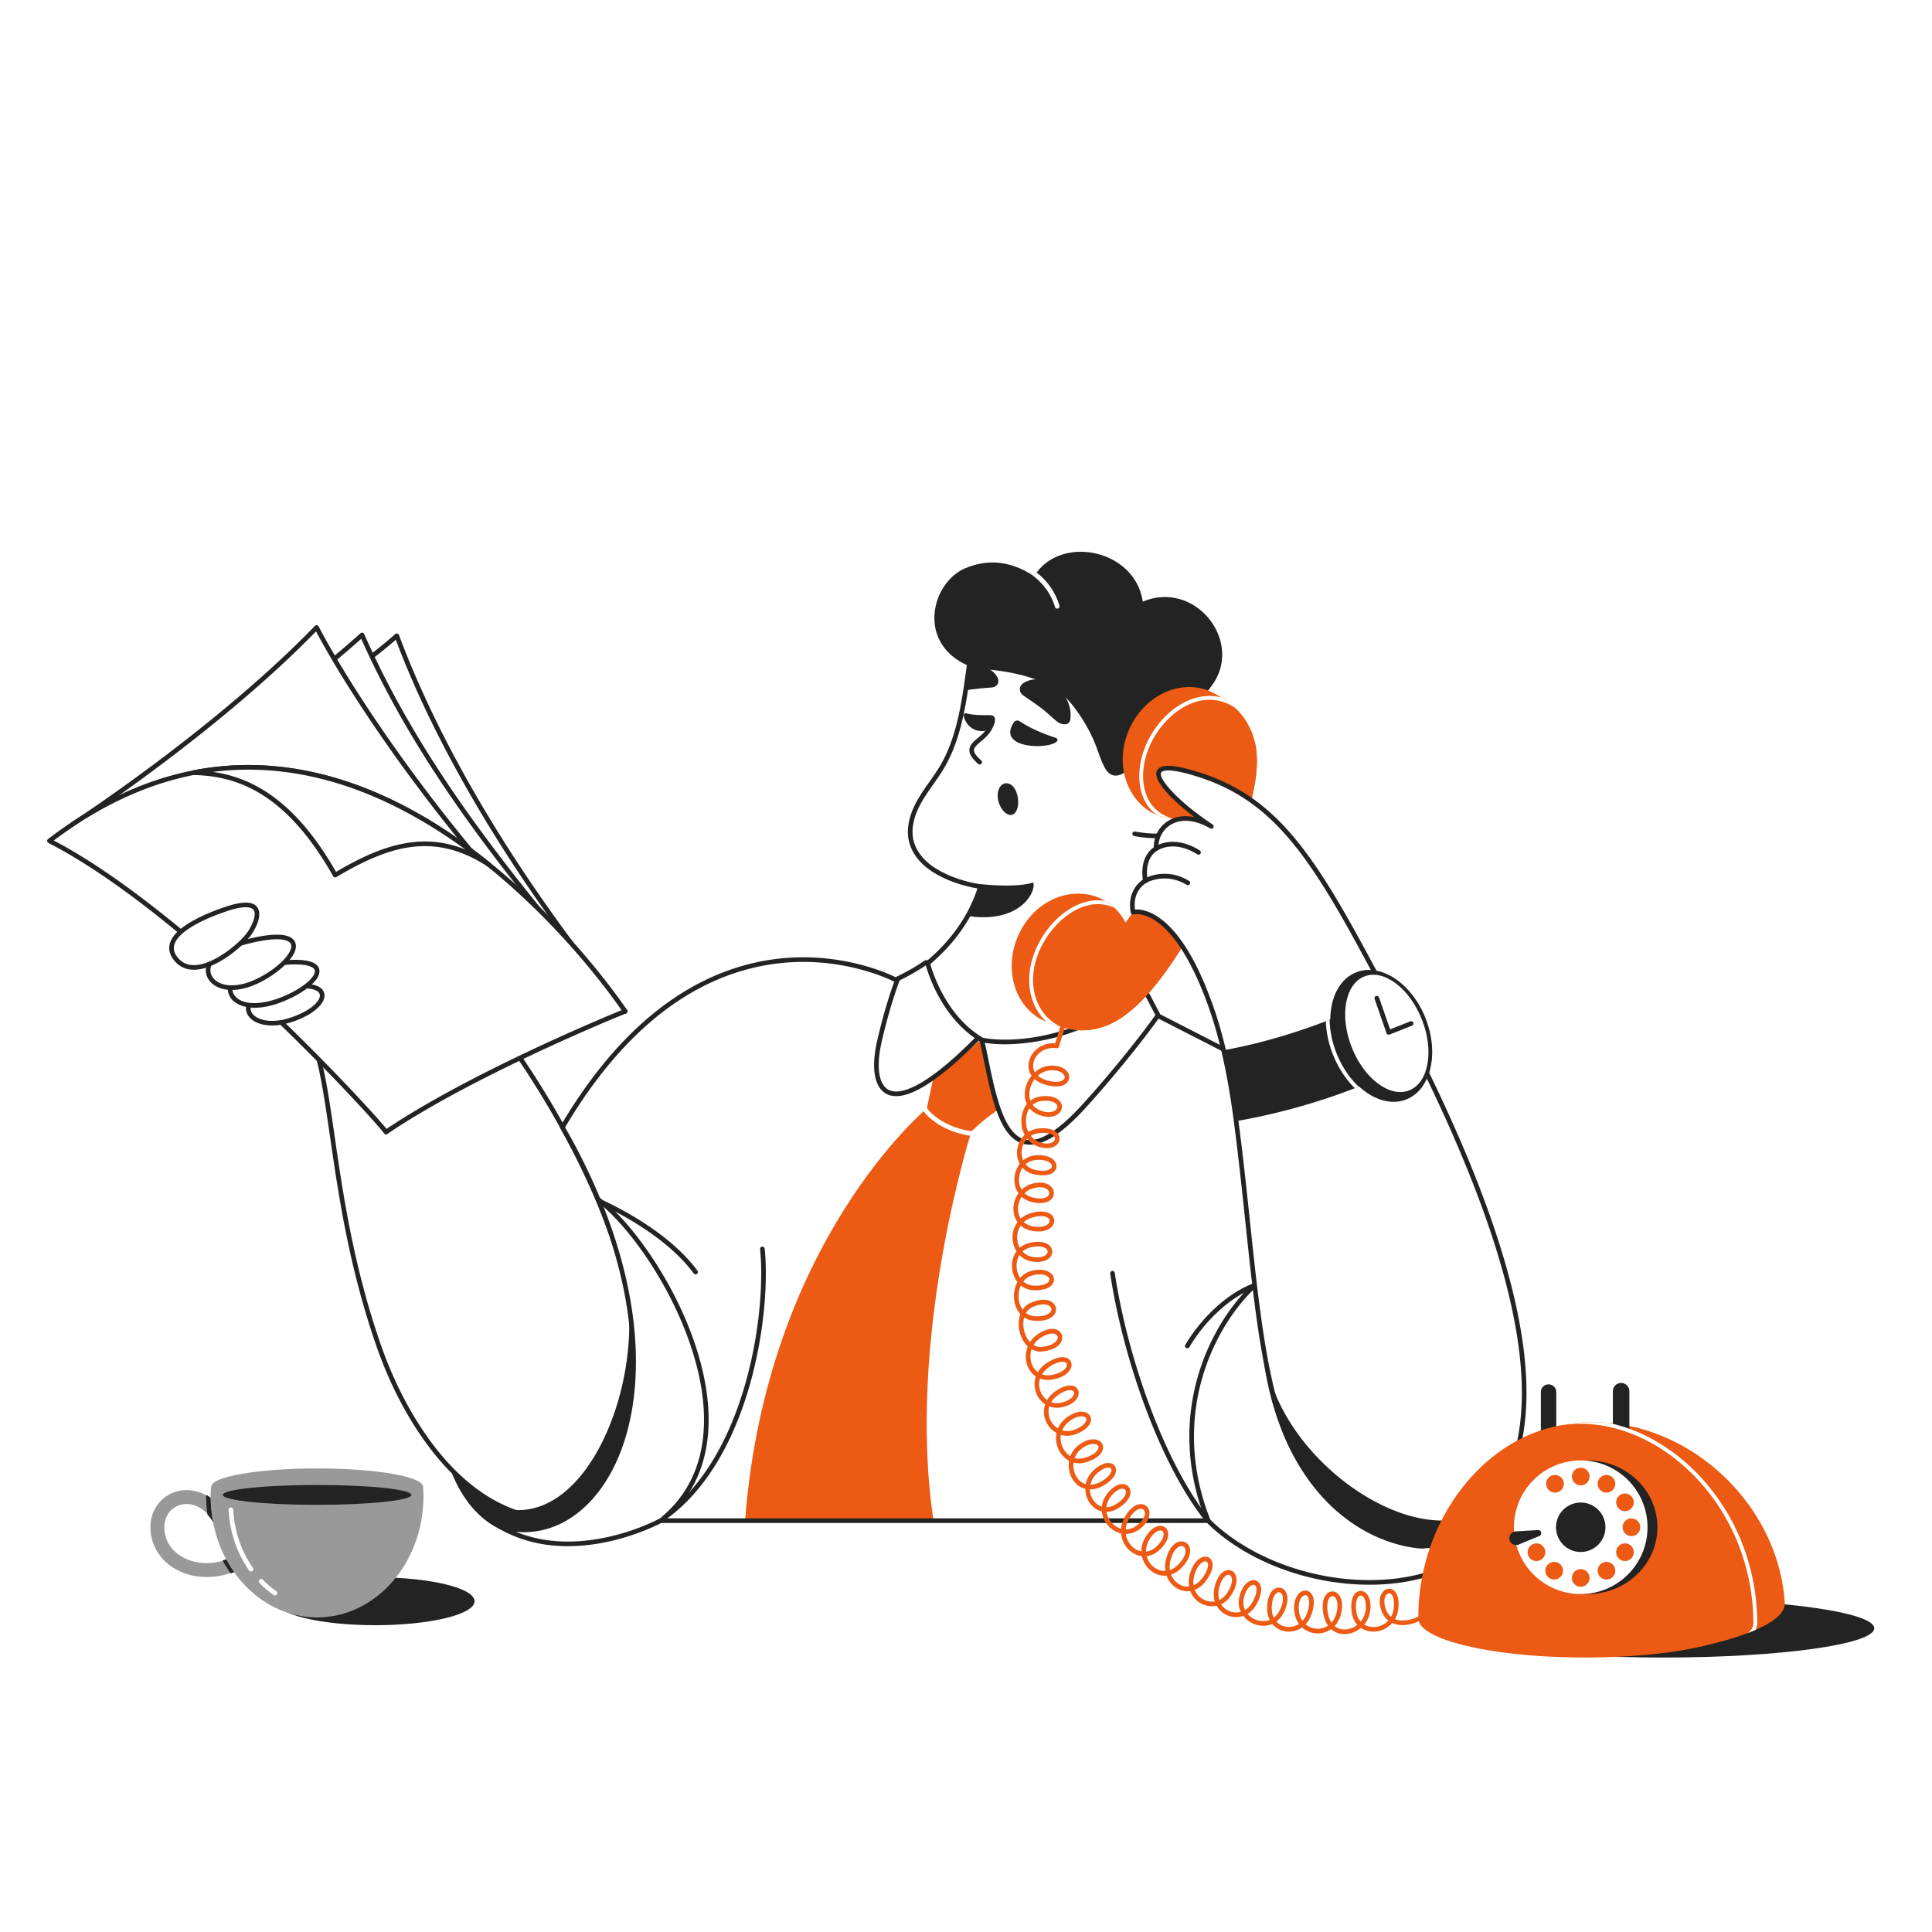 <?xml version="1.0" encoding="UTF-8"?>
<svg xmlns="http://www.w3.org/2000/svg" viewBox="0 0 2500 2500" width="2500" height="2500">
  <path fill="#FFF" d="M0 0h2500v2500H0z"></path>
  <g transform="translate(220.0 714.0) rotate(0.0 1102.5 720.0) scale(0.997 0.997)">
    <svg width="2211.917" height="1444.061" viewBox="0 0 2211.917 1444.061">
      <clipPath id="a">
        <path d="M1741.046 1236.09c-64.21 141.261-292.678 122.523-393.797 21.403H636.845c-30.831 16.052-127.552 54.578-208.884 7.491 141.261 40.666 260.318-210.975 81.332-517.957 189.418-322.118 432.344-191.559 432.344-191.559s19.263-8.561 39.596-22.473l280.382 28.894 21.403 40.666 87.753 44.947s60.821 17.065 48.157 316.767c-12.842 303.926 235.435 397.03 322.118 271.821z"></path>
      </clipPath>
      <clipPath id="b">
        <path d="M1032.161 21.355c37.462-15.859 68.207-3.622 89.398 10.351 32.775-54.263 130.636-36.014 140.998 32.929 67.495-27.952 128.545 49.319 92.254 105.173-9.704 14.935-27.902 31.204-36.087 67.817-32.57 10.977-107.724 80.478-107.724 80.478s-122.539-147.977-173.953-169.724c-68.701-29.058-49.178-108.273-4.886-127.024z"></path>
      </clipPath>
      <clipPath id="c">
        <path d="M1281.948 368.191c-.104 69.207-18.193 194.769-18.193 194.769-70.63 69.56-168.015 79.192-209.751 70.631-54.436-31.719-70.631-99.525-70.631-99.525 26.754-22.473 54.578-54.578 68.487-99.502a182.835 182.835 0 0 1-12.929-2.488c-16.366-3.772-33.434-10.125-47.633-19.197-13.766-8.795-25.538-21.873-29.283-37.774-3.897-16.548 1.294-34.026 9.377-48.983 8.407-15.557 19.752-29.081 29.012-44.062 23.573-38.139 30.07-85.461 36.033-129.224.202-1.484.403-2.969.609-4.453 40.284.828 100.283 8.984 129.533 40.599 12.942 13.969 29.641 38.469 39.273 65.255 10.854 30.176 15.49 44.136 40.006 23.373 26.418-22.371 39.52-38.221 69.39-42.922 30.761-4.847 58.427 22.326 59.844 51.609 2.1 43.368-37.496 80.824-93.144 81.894z"></path>
      </clipPath>
      <clipPath id="d">
        <path d="M1359.973 186.381c.053.038.11.067.163.106.421.235.832.466 1.239.705 1.654.95 3.28 1.934 4.867 2.947.401.249.789.504 1.186.763l1.181.773c.387.254.779.523 1.161.787.373.259.751.509 1.124.768a105.225 105.225 0 0 1 4.512 3.343c.373.283.731.571 1.099.863.358.288.717.576 1.071.873.358.288.712.585 1.066.882.354.298.708.595 1.056.902.354.297.693.599 1.027.911.349.307.688.609 1.023.921 3.837 3.52 7.377 7.344 10.557 11.504.248.316.492.642.73.977.225.293.44.58.65.877.215.288.415.58.616.872.42.594.836 1.198 1.237 1.806.263.383.511.771.759 1.159a73.343 73.343 0 0 1 1.575 2.563c.258.417.496.848.74 1.269.348.618.692 1.246 1.035 1.873l.93 1.796a82.592 82.592 0 0 1 2.046 4.392c.2.46.405.934.596 1.413.391.939.772 1.896 1.129 2.878.362.972.705 1.958 1.038 2.964.328.991.643 1.987.947 3.002-.005.01 0 .024.005.038.29.972.571 1.963.823 2.964.009.052.028.11.043.177.133.522.261 1.053.395 1.599a98.72 98.72 0 0 1 1.348 6.616c.09.56.185 1.135.27 1.704.095.574.175 1.154.255 1.733.085.617.165 1.244.241 1.881a121.872 121.872 0 0 1 .649 7.128c.032.627.07 1.245.097 1.881.037.809.064 1.637.096 2.479.022 1.077.044 2.178.052 3.283.002 1.57-.015 3.154-.07 4.767-.005.488-.016.962-.045 1.45a60.753 60.753 0 0 1-.08 1.828 151.242 151.242 0 0 1-.417 6.197c-.18 2.053-.404 4.144-.657 6.268a150.6 150.6 0 0 1-.218 1.722l-.116.876c-.097.742-.204 1.503-.319 2.259-.107.761-.223 1.517-.344 2.282a235.361 235.361 0 0 1-1.252 7.215c-.14.732-.28 1.464-.439 2.21a80.11 80.11 0 0 1-.497 2.421c-.169.813-.343 1.636-.526 2.454-.188.828-.371 1.646-.564 2.483a256.81 256.81 0 0 1-.877 3.703c-.159.65-.318 1.301-.492 1.956a225.49 225.49 0 0 1-.824 3.167c-.173.68-.356 1.354-.544 2.038-1.599 5.903-3.452 12.026-5.559 18.393l-.962 2.846a469.765 469.765 0 0 1-6.649 18.228c-.327.842-.668 1.688-1.005 2.549a555.8 555.8 0 0 1-5.257 12.808c-.418.999-.846 1.994-1.278 2.999a724.413 724.413 0 0 1-2.883 6.576c-.437.99-.884 1.975-1.336 2.97a256.175 256.175 0 0 1-1.691 3.725l-1.172 2.549c-.25.545-.5 1.09-.763 1.64-.942 2.018-1.907 4.06-2.882 6.121-.561 1.167-1.124 2.334-1.686 3.5-1.1 2.262-2.209 4.543-3.352 6.843-4.697 9.473-9.811 19.323-15.351 29.57-68.605 126.782-117.317 178.029-176.928 171.089-10.905-1.272-22.175-4.488-34.002-9.553l.005-.01a77.281 77.281 0 0 1-4.18-1.692c-38.741-17.309-54.173-67.089-34.471-111.192 19.706-44.088 67.085-65.803 105.827-48.493 14.763 6.586 26.12 17.905 33.457 31.816.657-.832 1.314-1.687 1.971-2.567.729-.951 1.444-1.921 2.168-2.911.475-.636.94-1.276 1.415-1.936.514-.712 1.027-1.424 1.55-2.156.427-.612.868-1.229 1.305-1.859a290.563 290.563 0 0 0 2.898-4.197c.489-.712.974-1.439 1.463-2.175 4.894-7.29 9.914-15.284 14.877-23.713l1.469-2.496a540.016 540.016 0 0 0 3.749-6.536c.47-.818.931-1.64 1.392-2.462a583.648 583.648 0 0 0 13.108-24.84c.888-1.769 1.753-3.539 2.613-5.298.163-.349.327-.698.499-1.042l.658-1.382c.134-.268.255-.531.375-.794a448.804 448.804 0 0 0 9.08-20.276 463.27 463.27 0 0 0 1.548-3.749c.254-.627.509-1.253.75-1.875 2.394-5.983 4.552-11.833 6.409-17.439l.409-1.244c.374-1.137.719-2.251 1.065-3.367-10.615.489-21.292-1.353-31.387-5.859-38.741-17.309-54.173-67.09-34.471-111.192 18.842-42.175 63.005-63.852 100.719-50.507l.024-.119c.402.178.794.351 1.19.538a66.967 66.967 0 0 1 3.884 1.591c3.173 1.418 6.181 3.084 9.035 4.912z"></path>
      </clipPath>
      <clipPath id="e">
        <path d="M1583.915 676.183a737.365 737.365 0 0 1-17.165 7.951c-57.04 25.491-124.042 44.668-183.04 54.835-.107-.823-.225-1.659-.332-2.483-4.131-30.96-9.278-61.074-15.988-89.519 55.638-9.931 123.068-30.896 175.527-56.119l10.745 22.42z"></path>
      </clipPath>
      <clipPath id="f">
        <path d="M2095.729 1364.06c-9.021-145.092-157.774-267.09-307.596-226.424-90.52 24.57-168.015 124.042-168.015 246.137v.535c0 4.366 2.344 8.594 6.742 12.639 2.162 1.98 4.826 3.917 7.951 5.8 31.473 18.964 110.045 32.394 202.014 32.394 14.533 0 28.734-.332 42.464-.974 46.584-2.172 87.796-7.844 118.424-15.795 10.713-2.795 99.97-22.883 98.016-54.312z"></path>
      </clipPath>
      <ellipse cx="1937.956" cy="1397.149" fill="#232323" rx="273.961" ry="37.991"></ellipse>
      <path d="M1622.259 1290.668c36.385 4.281 90.728-5.498 120.928-53.508 41.736-66.35-33.175-201.19-33.175-201.19z" fill="#232323"></path>
      <path d="M1638.43 1294.605c-5.687 0-11.218-.333-16.521-.958a3 3 0 0 1-2.485-3.956l87.753-254.698a3 3 0 0 1 5.458-.48c.189.34 19.027 34.451 32.473 76.252 18.214 56.627 18.423 99.69.619 127.992-26.038 41.391-69.891 55.848-107.297 55.848zm-12.104-6.532c37.905 3.369 86.726-8.641 114.321-52.509 35.365-56.222-16.313-165.203-30.059-192.057zM356.26 1099.11c-8.561 65.28 20.333 142.331 73.841 166.945 55.28 25.429 161.594-20.333 187.278-171.226z" fill="#232323"></path>
      <path d="M462.299 1275.665c-12.042 0-23.428-2.274-33.452-6.885-25.852-11.892-47.767-36.675-61.707-69.784-13.087-31.08-18.136-67.629-13.854-100.277a2.999 2.999 0 0 1 2.926-2.609l261.119-4.281h.049a2.997 2.997 0 0 1 2.957 3.503c-7.106 41.751-20.689 77.884-40.373 107.396-17.072 25.596-38.725 45.79-62.617 58.397-18.246 9.627-37.353 14.54-55.048 14.54zm-103.381-173.598c-3.562 30.963 1.408 65.286 13.751 94.601 13.357 31.723 34.199 55.398 58.686 66.661 23.069 10.612 54.169 7.803 83.191-7.511 23.011-12.142 43.906-31.651 60.426-56.419 18.653-27.968 31.707-62.102 38.825-101.511z" fill="#232323"></path>
      <path d="M517.329 1255.588c-17.754 1.284-34.588-.118-50.533-3.746a170.344 170.344 0 0 1-15.87-4.441c-2.74-.91-5.447-1.883-8.123-2.922a203.562 203.562 0 0 1-4.441-1.787 154.842 154.842 0 0 1-3.842-1.659c-82.499-36.728-136.52-133.524-162.803-208.275-73.424-208.788-54.685-384.337-107.016-432.344-123.25-113.062-66.35-145.542-66.35-145.542s-110.173-81.621-35.315-67.42c62.069 11.772 114.882 17.155 212.962 78.122 88.866 55.242 216.044 219.768 284.149 386.916 9.738 23.875 18.289 47.901 25.363 71.776 9.631 32.383 16.555 64.509 20.098 95.651 0 0 .021.182.075.546.3 2.173 1.402 10.702 2.001 23.426.011.14.021.268.021.407 2.29 49.624-2.965 161.862-90.376 211.292z" fill="#fff"></path>
      <path d="M504.574 1259.051c-13.036 0-25.917-1.432-38.443-4.283a173.608 173.608 0 0 1-16.152-4.52 178.365 178.365 0 0 1-8.26-2.971 205.824 205.824 0 0 1-4.51-1.814c-1.312-.542-2.61-1.11-3.908-1.688-37.969-16.903-72.861-47.48-103.708-90.881-30.777-43.302-50-88.689-60.706-119.139-36.343-103.343-50.089-198.036-61.135-274.124-11.244-77.456-19.368-133.419-45.079-157.005-38.963-35.743-84.497-86.479-80.148-125.206 1.346-11.988 7.083-19.064 10.885-22.521-5.674-4.332-18.107-14.028-29.977-24.649-30.226-27.046-30.893-36.636-28.766-41.496 2.684-6.133 11.874-7.483 28.929-4.248a2515.27 2515.27 0 0 0 16.608 3.075c55.371 10.123 107.671 19.684 197.378 75.447 44.63 27.743 98.143 81.812 150.681 152.247 54.671 73.295 102.495 157.138 134.662 236.084 9.973 24.449 18.539 48.693 25.461 72.056 9.953 33.466 16.75 65.821 20.201 96.164.001.007.021.161.062.447.328 2.378 1.433 11.032 2.03 23.723.011.127.021.289.023.465 1.221 26.527.184 66.544-11.672 106.651-14.593 49.371-41.585 85.483-80.226 107.334a2.995 2.995 0 0 1-1.26.381c-4.333.314-8.661.471-12.97.471zm12.755-3.463h.01zM48.483 388.797c-6.802 0-8.092 1.842-8.32 2.363-.536 1.226-1.743 8.657 27.271 34.619 15.765 14.107 32.536 26.56 32.704 26.684a3.002 3.002 0 0 1-.299 5.016c-.385.226-9.79 5.905-11.377 20.836-2.124 19.99 9.73 57.017 78.268 119.889 27.285 25.031 35.538 81.881 46.961 160.565 11.008 75.83 24.708 170.202 60.856 272.995 10.579 30.086 29.564 74.92 59.937 117.653 30.216 42.513 64.283 72.416 101.257 88.876a152.65 152.65 0 0 0 3.768 1.627c1.451.604 2.918 1.194 4.383 1.763a172.106 172.106 0 0 0 7.98 2.871 167.539 167.539 0 0 0 15.593 4.363c15.872 3.612 32.346 4.867 48.976 3.726 36.926-21.092 62.775-55.903 76.838-103.479 11.626-39.333 12.633-78.663 11.43-104.729a3.177 3.177 0 0 1-.003-.138l-.01-.146a4.58 4.58 0 0 1-.009-.121c-.585-12.44-1.66-20.869-1.976-23.156a19.057 19.057 0 0 1-.083-.604c-3.413-30.007-10.139-62.015-19.993-95.147-6.867-23.177-15.367-47.231-25.265-71.498-31.981-78.49-79.54-161.863-133.916-234.762-51.346-68.836-105.668-123.778-149.039-150.739-88.739-55.161-140.494-64.623-195.289-74.64-5.5-1.006-11.036-2.018-16.647-3.082-6.244-1.185-10.749-1.605-13.996-1.605z" fill="#232323"></path>
      <path d="M517.329 1255.588c-17.754 1.284-34.588-.118-50.533-3.746a170.344 170.344 0 0 1-15.87-4.441c-2.74-.91-5.447-1.883-8.123-2.922a203.562 203.562 0 0 1-4.441-1.787c111.596 18.011 186.507-188.53 147.147-318.426 9.797 32.333 16.555 64.509 20.098 95.651 0 0 .021.182.075.546.268 2.162 1.273 10.659 2.001 23.426.011.14.021.268.021.407 2.291 49.624-2.964 161.862-90.375 211.292z" fill="#232323"></path>
      <path d="M1741.046 1236.09c-64.21 141.261-292.678 122.523-393.797 21.403H636.845c-30.831 16.052-127.552 54.578-208.884 7.491 141.261 40.666 265.09-199.02 81.332-517.957 189.418-322.118 432.344-191.559 432.344-191.559s19.263-8.561 39.596-22.473l280.382 28.894 21.403 40.666 87.753 44.947s60.821 17.065 48.157 316.767c-12.842 303.926 235.435 397.03 322.118 271.821z" fill="#fff"></path>
      <path d="M1076.327 721.814c-1.98 3.949-16.448 10.883-36.236 30.564 0 0-85.399 267.797-48.992 506.186H746.333c27.054-362.709 235.97-536.15 235.97-536.15s5.169-24.967 7.759-36.45c12.788-8.09 61.074-52.085 61.074-52.085s14.49 57.404 25.191 87.935z" fill="#EC5A13"></path>
      <path d="M1556.865 1340.648c-30.243 0-61.664-4.479-91.843-13.284-47.013-13.717-89.221-37.44-119.011-66.871H637.575c-10.173 5.236-43.426 21.011-85.788 27.389-12.179 1.834-24.013 2.75-35.468 2.75-33.251.001-63.36-7.708-89.862-23.052a2.998 2.998 0 0 1-1.257-3.771 2.998 2.998 0 0 1 3.59-1.708c45.032 12.962 89.399-3.283 121.727-44.576 34.241-43.739 51.196-109.638 47.742-185.558-4.023-88.443-35.686-186.456-91.565-283.443a3 3 0 0 1 .014-3.018c43.437-73.866 93.359-129.985 148.382-166.797 44.139-29.53 91.624-46.771 141.138-51.243 77.441-6.996 135.957 19.965 145.475 24.672 4.609-2.152 20.942-10.059 37.837-21.618a2.993 2.993 0 0 1 2.002-.508l280.382 28.894c.999.103 1.88.698 2.347 1.587l20.962 39.826 86.706 44.41c5.577 1.985 62.251 29.466 49.988 319.668-3.492 82.65 12.605 156.583 46.552 213.807 29.159 49.154 70.856 84.831 117.411 100.46 29.334 9.848 58.941 11.137 85.618 3.726 27.408-7.613 50.602-24.214 67.073-48.006a3 3 0 0 1 5.198 2.949c-12.385 27.247-31.253 49.729-56.079 66.823-22.849 15.731-50.167 26.561-81.196 32.188-15.883 2.878-32.573 4.304-49.639 4.304zm-920.02-86.155h710.404c.796 0 1.559.316 2.121.879 29.136 29.135 70.805 52.657 117.333 66.232 46.332 13.518 95.601 16.656 138.729 8.834 30.187-5.474 56.72-15.98 78.863-31.226 15.644-10.771 28.83-23.76 39.419-38.801-14.411 13.026-31.533 22.462-50.602 27.759-27.839 7.732-58.66 6.412-89.134-3.819-47.918-16.086-90.77-52.696-120.662-103.087-34.542-58.227-50.928-133.306-47.386-217.121 3.546-83.927 3.228-198.439-18.431-267.363-12.937-41.167-27.456-46.36-27.601-46.407a2.387 2.387 0 0 1-.495-.2l-87.754-44.947c-.551-.281-1-.726-1.288-1.273l-20.654-39.244-277.693-28.617c-19.977 13.538-38.375 21.769-39.159 22.118a3.008 3.008 0 0 1-2.638-.098c-.602-.323-61.153-32.196-143.76-24.642-48.46 4.431-94.961 21.371-138.214 50.348-53.82 36.057-102.763 90.974-145.479 163.229 55.812 97.318 87.442 195.715 91.488 284.648 3.519 77.352-13.887 144.662-49.012 189.53-28.656 36.605-66.447 54.419-106.133 50.807 29.99 12.25 64.122 15.59 101.785 9.918 42.403-6.385 75.448-22.37 84.565-27.117.43-.223.905-.34 1.388-.34z" fill="#232323"></path>
      <path d="M1050.272 758.674c-26.818 0-58.322-13.63-72.762-33.17a3.002 3.002 0 0 1 4.826-3.566c15.86 21.465 55.806 35.62 82.187 29.132a3 3 0 0 1 1.434 5.827c-4.907 1.206-10.199 1.777-15.685 1.777z" fill="#fff"></path>
      <path clip-path="url(#a)" d="M1116.128 769.556c-3.035 0-5.958-.39-8.776-1.169-30.577-8.446-41.094-59.554-51.263-108.98-2.307-11.207-4.484-21.792-6.871-31.726a3 3 0 0 1 5.834-1.402c2.41 10.03 4.598 20.662 6.913 31.918 9.35 45.437 19.946 96.937 46.984 104.406 17.874 4.939 42.756-9.806 73.938-43.823 39.83-43.451 96.486-113.681 114.104-144.986a3 3 0 1 1 5.229 2.943c-17.817 31.66-74.859 102.406-114.909 146.097-28.718 31.33-52.127 46.722-71.183 46.722z" fill="#232323"></path>
      <path clip-path="url(#a)" d="M942.509 706.52c-4.842 0-9.149-1.018-12.906-3.057-15.586-8.459-19.871-33.586-11.758-68.939 7.689-33.5 24.001-94.61 46.854-127.486.944-1.361 2.815-1.697 4.175-.751s1.697 2.815.752 4.176c-22.276 32.048-38.34 92.326-45.933 125.404-7.355 32.052-4.076 55.35 8.772 62.323 2.419 1.313 5.686 2.292 10.04 2.293 16.446.001 48.438-13.966 109.145-76.711a3 3 0 1 1 4.312 4.172c-31.417 32.472-58.372 55.193-80.117 67.531-12.965 7.356-24.118 11.045-33.336 11.045zm406.454 557.606a2.999 2.999 0 0 1-2.772-1.854c-25.184-60.831-29.961-125.155-13.814-186.02 11.448-43.154 33.521-84.05 61.524-114.576-26.403 14.235-53.097 40.517-70.951 70.603a3 3 0 1 1-5.16-3.062c21.82-36.771 56.605-68.089 88.619-79.788a3.001 3.001 0 0 1 3.08 5.008c-32.629 30.551-58.621 75.512-71.312 123.353-15.807 59.582-11.118 122.581 13.558 182.187a2.999 2.999 0 0 1-2.772 4.149z" fill="#232323"></path>
      <path clip-path="url(#a)" d="M1353.375 1268.27a2.993 2.993 0 0 1-2.272-1.04c-29.891-34.641-58.576-86.727-82.957-150.627-22.144-58.037-39.157-121.895-47.905-179.81a3 3 0 0 1 5.934-.896c8.686 57.503 25.582 120.919 47.577 178.567 24.136 63.256 52.454 114.726 81.895 148.846a3 3 0 0 1-2.272 4.96zm-722.617-2.961a3 3 0 0 1-1.777-5.418c43.926-32.254 65.463-79.011 64.013-138.974-2.751-113.76-89.876-245.732-146.296-283.101a3 3 0 1 1 3.312-5.003c29.743 19.699 66.047 63.444 94.746 114.162 33.704 59.565 52.966 121.287 54.235 173.796.705 29.159-4.014 55.732-14.026 78.982-11.062 25.689-28.704 47.549-52.434 64.973a2.978 2.978 0 0 1-1.773.583z" fill="#232323"></path>
      <path clip-path="url(#a)" d="M682.125 937.841c-.92 0-1.829-.422-2.417-1.221-24.389-33.099-63.283-58.914-91.616-74.74-34.318-19.17-66.596-31.23-82.062-34.324a3 3 0 0 1 1.175-5.883c31.799 6.36 131.239 48.832 177.333 111.388a3 3 0 0 1-2.413 4.78zm-40.665 318.907a3.001 3.001 0 0 1-1.747-5.441c61.124-43.659 92.334-118.909 107.752-174.348 19.627-70.569 22.156-136.631 18.359-171.76a3 3 0 1 1 5.965-.645c3.854 35.657 1.312 102.625-18.543 174.012-15.678 56.371-47.496 132.946-110.045 177.623a2.984 2.984 0 0 1-1.741.559z" fill="#232323"></path>
      <path d="M1032.161 21.355c37.462-15.859 68.207-3.622 89.398 10.351 32.775-54.263 130.636-36.014 140.998 32.929 67.495-27.952 128.545 49.319 92.254 105.173-9.704 14.935-27.902 31.204-36.087 67.817-32.57 10.977-107.724 80.478-107.724 80.478s-122.539-147.977-173.953-169.724c-68.701-29.058-49.178-108.273-4.886-127.024z" fill="#232323"></path>
      <path clip-path="url(#b)" d="M1151.469 73.784a3.002 3.002 0 0 1-2.873-2.14c-13.321-44.482-58.363-55.575-58.817-55.682a3 3 0 0 1 1.369-5.842c1.988.464 48.857 11.922 63.197 59.803a2.999 2.999 0 0 1-2.876 3.861z" fill="#fff"></path>
      <path d="M1281.948 368.191c-.104 69.207-18.193 194.769-18.193 194.769-70.63 69.56-168.015 79.192-209.751 70.631-54.436-31.719-70.631-99.525-70.631-99.525 26.754-22.473 54.578-54.578 68.487-99.502a182.835 182.835 0 0 1-12.929-2.488c-16.366-3.772-33.434-10.125-47.633-19.197-13.766-8.795-25.538-21.873-29.283-37.774-3.897-16.548 1.294-34.026 9.377-48.983 8.407-15.557 19.752-29.081 29.012-44.062 23.573-38.139 30.07-85.461 36.033-129.224.202-1.484.403-2.969.609-4.453 40.284.828 100.283 8.984 129.533 40.599 12.942 13.969 29.641 38.469 39.273 65.255 10.854 30.176 15.49 44.136 40.006 23.373 26.418-22.371 39.52-38.221 69.39-42.922 30.761-4.847 58.427 22.326 59.844 51.609 2.1 43.368-37.496 80.824-93.144 81.894z" fill="#fff"></path>
      <g fill="#232323">
        <path d="M1083.189 639.234c-10.382 0-20.527-.805-29.788-2.705a3 3 0 0 1-.908-.347c-28.741-16.747-46.796-43.431-56.881-62.867-10.897-21.001-14.988-37.846-15.157-38.552a3 3 0 0 1 .988-2.994c32.356-27.179 54.716-59.063 66.502-94.811a185.606 185.606 0 0 1-9.688-1.958c-12.78-2.946-31.582-8.736-48.574-19.592-16.137-10.31-27-24.378-30.588-39.615-4.504-19.127 2.767-38.344 9.658-51.097 4.995-9.242 11.059-17.85 16.924-26.175 4.115-5.842 8.371-11.883 12.175-18.037 23.302-37.7 29.842-85.701 35.612-128.052l.103-.75c.168-1.237.336-2.474.508-3.71a3.001 3.001 0 0 1 3.033-2.587c28.572.587 98.6 5.812 131.673 41.561 12.689 13.697 29.835 38.302 39.895 66.277l.383 1.066c5.908 16.43 10.176 28.301 16.437 29.976 4.028 1.077 10.051-1.85 18.426-8.944 4.391-3.718 8.37-7.219 12.219-10.604 19.101-16.801 32.901-28.94 58.643-32.992 14.399-2.267 28.99 1.917 41.113 11.781 13.121 10.678 21.419 26.62 22.194 42.646.948 19.584-6.35 38.737-20.551 53.932-17.351 18.565-43.682 29.781-72.604 31.015-.586 69.195-18.03 191.048-18.209 192.288a3.004 3.004 0 0 1-.864 1.71c-39.737 39.135-85.59 57.153-117.058 65.376-18.316 4.786-42.551 8.761-65.616 8.761zm-28.1-8.485c18.993 3.786 53.021 4.156 92.197-6.081 30.568-7.988 75.017-25.425 113.642-63.138 1.702-12.029 17.923-128.395 18.021-193.344a3 3 0 0 1 2.942-2.995c28.456-.547 54.431-11.191 71.265-29.203 13.083-13.999 19.811-31.595 18.941-49.545-.695-14.351-8.168-28.662-19.989-38.282-10.784-8.775-23.709-12.506-36.393-10.508-24.021 3.781-36.589 14.836-55.613 31.57-3.869 3.404-7.871 6.924-12.305 10.678-10.265 8.695-17.62 11.829-23.854 10.161-9.294-2.487-13.765-14.921-20.531-33.742l-.384-1.066c-9.754-27.128-26.361-50.967-38.651-64.232-30.546-33.018-95.448-38.733-124.724-39.573l-.142 1.042-.103.751c-5.852 42.942-12.482 91.614-36.454 130.396-3.898 6.308-8.207 12.424-12.374 18.339-5.764 8.182-11.724 16.642-16.549 25.572-6.397 11.837-13.169 29.578-9.098 46.869 3.229 13.708 13.165 26.469 27.979 35.934 16.271 10.395 34.371 15.962 46.691 18.802 4.142.954 8.42 1.778 12.717 2.447a3 3 0 0 1 2.404 3.852c-11.658 37.654-34.521 71.182-67.965 99.678 2.998 10.733 20.822 67.661 68.33 95.618zm208.666-67.789h.01z"></path>
        <path d="M1168.473 205.896c-5.058-32.56-40.461-49.614-61.47-35.029a9.267 9.267 0 0 0-2.327 12.897c2.257 3.248 8.204 5.793 25.715 18.841 5.917 4.388 15.241 13.006 19.299 16.493 6.946 5.968 16.25 6.948 18.547-.2.386-1.203 1.058-7.429.236-13.002zm-18.605 35.674c-8.44-2.895-28.85-9.372-46.991-21.589a5.519 5.519 0 0 0-7.696 1.534c-22.735 34.259 44.858 35.397 55.808 24.731 1.493-1.455.851-3.999-1.121-4.676zm-116.222-31.868c8.649 2.196 15.22 2.345 31.522 2.374 3.078.005 5.581 2.418 5.602 5.496.053 7.916-4.762 15.311-17.461 15.132-14.145-.2-21.606-11.593-23.159-19.701-.393-2.049 1.475-3.815 3.496-3.301z"></path>
        <path clip-path="url(#c)" d="M1281.188 371.776c-8.881 0-19.086-.771-29.725-2.8a3.001 3.001 0 0 1-2.386-3.509 3.004 3.004 0 0 1 3.509-2.385c20.921 3.989 39.954 2.945 49.896.839a2.997 2.997 0 0 1 3.557 2.313 2.999 2.999 0 0 1-2.312 3.556c-5.371 1.137-13.227 1.986-22.539 1.986zm-270.79-207.683c18.597-23.485 54.008-20.793 63.938-.147a8.376 8.376 0 0 1-3.918 11.177c-2.266 1.089-3.998.927-18.029 2.157-21.898 2.504-11.596 1.333-33.108 5.563-8.75 1.721-15.789-2.181-14.492-8.422.277-1.334 2.212-5.97 5.609-10.328zm41.465 267.237s46.017 5.351 68.49-2.14c3.931 9.953-12.842 48.157-71.701 44.947-58.181-3.174 3.211-42.807 3.211-42.807z"></path>
        <path d="M1266.341 321.683a3 3 0 0 1-2.73-4.239c12.241-27.028 30.688-37.247 44.009-41.06 14.477-4.144 25.97-1.841 26.451-1.741a3 3 0 0 1-1.214 5.876c-.157-.031-10.779-2.101-23.852 1.711-17.476 5.094-30.91 17.775-39.93 37.69a3.001 3.001 0 0 1-2.734 1.763zm-215.469-45.606a2.99 2.99 0 0 1-1.991-.757c-8.011-7.115-11.538-12.652-11.437-17.952.129-6.748 6.06-11.622 12.926-17.266 7.919-6.509 11.185-12.226 12.53-15.875 1.418-3.846 1.04-6.237 1.036-6.261a2.978 2.978 0 0 1 2.346-3.514c1.62-.331 3.213.742 3.543 2.365.107.527 2.422 13.07-15.645 27.92-6.634 5.452-10.667 9.031-10.738 12.746-.062 3.297 3.02 7.664 9.423 13.351a2.999 2.999 0 0 1-1.993 5.243zm49.404 42.361c2.03 11.345-1.325 21.929-8.229 23.08-5.938.99-13.961-6.602-16.895-17.747-2.955-11.228 1.292-21.607 8.229-23.08 6.938-1.473 14.499 4.36 16.895 17.747z"></path>
      </g>
      <path d="M1406.332 241.272c-.741 1.476 28.819 51.531-55.836 208.097-68.605 126.782-117.317 178.029-176.928 171.089-10.905-1.272-22.175-4.488-34.002-9.553l.005-.01c-43.184-16.148-58.38-68.719-38.651-112.884 28.909-64.677 109.424-73.289 139.284-16.678 22.514-28.511 56.916-89.531 70.768-134.316-56.377 2.597-91.757-59.075-65.858-117.051 18.842-42.175 63.005-63.852 100.719-50.507l.024-.119c36.697 16.251 53.154 37.514 60.475 61.932z" fill="#EC5A13"></path>
      <path clip-path="url(#d)" d="M1161.948 624.209c-.28 0-.564-.047-.843-.147-18.578-6.655-32.395-19.636-39.956-37.541-9.044-21.414-7.828-47.748 3.336-72.25 13.811-30.308 38.601-53.291 64.695-59.981 17.741-4.549 34.887-1.153 49.583 9.82a2.501 2.501 0 0 1-2.992 4.007c-13.443-10.037-29.127-13.142-45.349-8.983-24.293 6.228-48.389 28.684-61.387 57.211-10.587 23.233-11.782 48.102-3.28 68.231 7.003 16.582 19.81 28.608 37.035 34.779a2.5 2.5 0 0 1-.842 4.854zm145.083-271.448c-.158 0-.317-.015-.479-.046-20.694-4.007-35.628-15.531-43.186-33.328-10.399-24.485-5.418-58.307 12.688-86.166 15.99-24.604 38.62-41.061 62.086-45.151 17.726-3.091 34.948 1.239 49.806 12.517a2.5 2.5 0 1 1-3.024 3.983c-13.723-10.417-29.599-14.417-45.924-11.574-21.776 3.796-43.74 19.853-58.753 42.95-17.226 26.504-22.045 58.49-12.278 81.487 6.878 16.194 20.549 26.697 39.535 30.373a2.5 2.5 0 0 1-.471 4.955z" fill="#fff"></path>
      <path d="M1311.635 344.862c-12.767 42.921-47.414 106.741-73.733 139.388-17.371 21.526-47.395 93.604-64.333 136.208 59.611 6.94 108.323-44.306 176.928-171.089 84.665-156.587 54.776-205.987 55.836-208.097-1.064-3.548-2.241-6.882-3.709-10.253z" fill="#EC5A13"></path>
      <path d="M1730.345 1212.547c-3.467 6.228-7.17 11.986-11.055 17.283 0 .011-.011.011-.011.011-38.098 52.031-92.74 60.902-92.74 60.902s-108.086-.075-171.226-129.564c-13.323-27.322-23.105-61.042-30.863-99.354-18.235-90.14-25.256-205.663-40.741-322.857-.107-.823-.225-1.659-.332-2.483-4.131-30.96-9.278-61.074-15.988-89.519a196.94 196.94 0 0 0-.846-3.585c-4.334-17.936-9.3-35.187-15.036-51.528-48.853-139.228-101.665-124.139-101.665-124.139-5.351-29.964 16.052-40.666 16.052-40.666-5.351-32.105 13.912-41.736 13.912-41.736-1.07-29.964 29.964-53.508 71.701-28.894-53.508-35.315-108.161-92.847-27.824-70.631 100.595 27.824 150.036 94.131 222.593 227.944 82.403 151.964 284.075 518.815 184.069 698.816z" fill="#fff"></path>
      <path d="M1626.539 1293.743h-.002c-1.131-.001-28.087-.207-63.196-16.502-32.296-14.99-77.722-47.065-110.724-114.747-12.476-25.583-22.651-58.317-31.107-100.073-11.451-56.605-18.492-123.213-25.947-193.731-4.448-42.077-9.048-85.587-14.827-129.328l-.333-2.491c-4.479-33.568-9.69-62.754-15.933-89.214a192.512 192.512 0 0 0-.841-3.564c-4.45-18.419-9.48-35.659-14.952-51.244-13.646-38.89-36.406-89.945-67.344-112.317-18.094-13.083-30.567-9.957-30.69-9.924a3.03 3.03 0 0 1-2.397-.363 3.01 3.01 0 0 1-1.355-2.001c-4.692-26.276 10.266-39.003 15.739-42.7-3.808-27.112 9.321-38.638 14.151-41.897.045-14.622 7.144-27.494 19.225-34.684 9.52-5.665 21.083-7.158 33.438-4.583-26.909-20.548-54.436-47.176-48.555-60.116 3.698-8.134 17.55-8.568 43.596-1.366 100.7 27.854 150.621 93.281 224.432 229.405l3.343 6.163c41.942 77.314 112.141 206.716 159.189 338.457 26.048 72.936 41.907 138.226 47.14 194.056 6.22 66.382-2.399 121.231-25.62 163.026l-.001.002c-3.45 6.197-7.237 12.118-11.257 17.598l-.061.079c-38.38 52.361-92.349 61.651-94.629 62.021-.16.025-.321.038-.482.038zM1254.548 464.24c6.021 0 16.535 1.705 29.538 10.884 26.146 18.457 49.782 57.396 70.253 115.737 5.537 15.774 10.624 33.208 15.121 51.817.292 1.201.586 2.419.857 3.636 6.279 26.62 11.527 55.997 16.034 89.775l.333 2.495c5.789 43.811 10.393 87.36 14.845 129.475 7.439 70.374 14.466 136.845 25.861 193.172 8.354 41.25 18.369 73.513 30.619 98.634 32.158 65.951 76.247 97.199 107.569 111.8 32.229 15.024 57.948 16.012 60.719 16.075 3.943-.73 54.953-11.04 90.561-59.671.023-.032.048-.063.072-.094 3.85-5.255 7.479-10.936 10.792-16.884 97.878-176.172-97.366-536.077-180.739-689.763l-3.344-6.165c-72.969-134.573-122.159-199.211-220.756-226.482-30.842-8.529-35.761-3.637-36.534-1.935-3.808 8.379 23.955 38.885 66.811 67.17a3 3 0 0 1-3.176 5.088c-18.871-11.129-37.426-12.91-50.91-4.886-10.655 6.341-16.736 17.963-16.268 31.089a3.001 3.001 0 0 1-1.656 2.791c-.688.355-17.182 9.234-12.295 38.56a3 3 0 0 1-1.617 3.177c-.753.384-18.002 9.501-14.877 34.586.643-.05 1.374-.081 2.187-.081zm475.797 748.307h.01z" fill="#232323"></path>
      <path d="M1583.915 676.183a737.365 737.365 0 0 1-17.165 7.951c-57.04 25.491-124.042 44.668-183.04 54.835-.107-.823-.225-1.659-.332-2.483-4.131-30.96-9.278-61.074-15.988-89.519 55.638-9.931 123.068-30.896 175.527-56.119l10.745 22.42z" fill="#232323"></path>
      <path clip-path="url(#e)" d="M1589.666 720.792c-30.383 0-63.478-26.607-79.938-67.263-19.854-49.044-8.097-100.243 26.21-114.132 34.308-13.887 78.37 14.711 98.227 63.755 19.854 49.044 8.097 100.243-26.21 114.132-5.867 2.376-12.02 3.508-18.289 3.508zm-35.292-179.934c-5.685 0-11.251 1.024-16.559 3.173-31.752 12.854-42.272 61.133-23.452 107.621 15.675 38.717 46.836 64.168 75.156 64.17 5.685 0 11.251-1.024 16.559-3.173 31.752-12.854 42.272-61.133 23.452-107.621-15.675-38.716-46.836-64.17-75.156-64.17z" fill="#fff"></path>
      <path d="M1583.912 676.182a708.44 708.44 0 0 1-17.164 7.947c-58.114 25.972-122.998 45.405-182.797 55.422-3.094-32.403-7.335-63.929-13.346-93.667 56.21-9.69 118.886-29.356 172.309-55.032l10.75 22.419z" fill="none"></path>
      <path d="M1597.757 705.702c-24.664 0-52.647-24.535-67.022-61.115-16.903-43.019-8.679-86.652 18.334-97.267 27.008-10.613 62.741 15.748 79.646 58.766 16.903 43.019 8.679 86.652-18.334 97.267-4.042 1.588-8.283 2.349-12.624 2.349zm-46.861-153.728c-24.446 9.606-31.403 50.332-15.508 90.785 15.896 40.453 48.717 65.546 73.164 55.94 24.446-9.606 31.403-50.332 15.508-90.785-15.896-40.453-48.717-65.546-73.164-55.94z" fill="#5b2448"></path>
      <ellipse cx="1571.429" cy="628.544" fill="#232323" rx="61.876" ry="88.659" transform="matrix(.931 -.366 .366 .931 -121.01 618.265)"></ellipse>
      <ellipse cx="1578.655" cy="625.336" fill="#fff" rx="48.962" ry="79.419" transform="matrix(.931 -.366 .366 .931 -119.337 620.685)"></ellipse>
      <path d="M1581.704 626.785a3.005 3.005 0 0 1-2.834-2.017l-15.421-44.429a3 3 0 0 1 5.668-1.967l14.394 41.47 26.139-10.361a3 3 0 1 1 2.211 5.577l-29.051 11.516a3.001 3.001 0 0 1-1.106.211zm137.575 603.056c-38.098 52.031-92.74 60.902-92.74 60.902s-108.086-.075-171.226-129.564c-13.323-27.322-23.105-61.042-30.863-99.354 33.004 137.88 218.142 249.176 294.829 168.016zm-398.273-797.115a2.981 2.981 0 0 1-1.576-.45c-21.627-13.388-43.491-7.575-52.031-2.63a3 3 0 1 1-3.006-5.192c10.324-5.978 34.201-12.133 58.195 2.721a3 3 0 0 1-1.582 5.551zm13.912-39.596a2.977 2.977 0 0 1-1.587-.457c-28.747-17.968-48.271-7.184-51.894-4.841a3 3 0 1 1-3.259-5.037c12.035-7.787 33.678-10.62 58.333 4.79a3 3 0 0 1-1.593 5.545z" fill="#232323"></path>
      <path d="M103.702 587.574c-5.351 16.052 18.401 31.679 55.648 19.263 54.578-18.193 56.718-56.719-14.982-39.596-19.276 4.603-37.346 10.373-40.666 20.333z" fill="#fff"></path>
      <path d="M133.881 614.318c-2.343 0-4.619-.127-6.82-.384-9.021-1.051-16.654-4.296-21.494-9.136-5.133-5.132-6.85-11.757-4.71-18.174 3.843-11.532 22.849-17.534 42.814-22.302 32.84-7.843 54.597-4.981 58.205 7.655 3.602 12.617-13.884 28.474-41.577 37.705-9.196 3.066-18.198 4.636-26.418 4.636zm41.608-48.386c-7.854 0-17.97 1.252-30.424 4.226-16.388 3.914-35.575 9.538-38.518 18.364-1.414 4.243-.256 8.517 3.261 12.034 6.793 6.792 23.591 11.768 48.594 3.434 12.718-4.239 23.509-10.012 30.385-16.256 5.727-5.2 8.395-10.343 7.319-14.11-1.281-4.488-8.057-7.692-20.617-7.692zm-71.787 21.641h.01z" fill="#232323"></path>
      <path d="M81.203 558.124c-9.606 20.888 17.021 42.363 67.103 21.752 51.783-21.311 73.113-59.723-18.875-44.756-23.429 3.812-43.559 12.853-48.228 23.004z" fill="#fff"></path>
      <path d="M111.422 591.242c-13.817 0-23.581-4.322-29.106-10.076-6.355-6.619-7.79-15.701-3.838-24.296 4.983-10.834 24.794-20.533 50.472-24.711 40.046-6.516 63.016-3.592 66.427 8.453 1.778 6.283-2.164 13.847-11.402 21.874-8.398 7.297-20.66 14.459-34.525 20.165-14.918 6.138-27.624 8.591-38.028 8.591zm-27.493-31.865c-2.926 6.362-1.937 12.789 2.715 17.633 12.698 13.225 40.539 8.315 60.521.092 28.936-11.909 44.558-27.365 42.438-34.856-.627-2.215-6.447-12.828-59.69-4.165-23.031 3.747-41.94 12.505-45.984 21.296z" fill="#232323"></path>
      <path d="M51.264 537.276c-5.351 21.403 24.614 41.736 71.701 14.982 48.687-27.663 65.28-71.701-29.964-44.947-20.529 5.767-39.027 19.126-41.737 29.965z" fill="#fff"></path>
      <path d="M81.462 568.027c-9.611 0-17.887-2.448-24.079-7.151-7.952-6.04-11.327-15.134-9.028-24.328 2.986-11.948 22.24-26.059 43.834-32.125 41.731-11.722 66.601-11.176 71.923 1.581 5.83 13.971-15.541 35.156-39.664 48.863-14.128 8.027-27.546 12.427-39.884 13.078a59.24 59.24 0 0 1-3.102.082zm58.721-66.023c-11.412 0-26.995 2.753-46.371 8.196-16.978 4.769-36.956 17.079-39.637 27.804-1.723 6.89.77 13.485 6.837 18.094 10.162 7.719 31.384 10.078 60.471-6.448 27.132-15.415 40.379-33.459 37.092-41.336-1.574-3.774-7.382-6.004-16.354-6.28-.663-.02-1.343-.03-2.038-.03zm-88.918 35.272h.01z" fill="#232323"></path>
      <path d="M74.808 462.365c-48.157 16.052-89.313 40.89-64.21 67.42 26.953 28.484 83.565-18.769 95.244-37.456 10.702-17.122 20.333-47.087-31.034-29.964z" fill="#fff"></path>
      <path d="M32.074 541.701c-9.516 0-17.458-3.304-23.655-9.854-7.187-7.595-9.795-15.576-7.753-23.723 5.762-22.983 48.331-40.317 73.193-48.604l.948 2.846-.948-2.846c21.478-7.16 34.754-7.04 40.588.368 2.549 3.238 7.062 13.036-6.061 34.032-9.488 15.181-43.995 44.768-71.902 47.556-1.504.15-2.976.225-4.41.225zm67.521-81.443c-5.173 0-12.747 1.256-23.839 4.953-40.322 13.441-65.569 29.614-69.27 44.372-1.532 6.114.525 12.048 6.29 18.14 5.789 6.118 13.562 8.735 23.111 7.782 25.679-2.566 58.706-30.838 67.411-44.766 5.676-9.081 10.767-21.638 6.434-27.141-1.228-1.561-3.982-3.34-10.137-3.34z" fill="#232323"></path>
      <path d="M1524.383 1404.726c-7.318 0-13.044-2.543-17.36-6.442-5.381 3.827-11.957 5.778-18.642 5.516-6.648-.261-13.618-2.766-19.104-7.717a29.737 29.737 0 0 1-21.544 5.057c-6.479-1-12.364-4.2-16.572-9.009a28.074 28.074 0 0 1-.499-.587c-7.48 3.292-15.638 2.863-22.168.609-5.888-2.032-11.431-5.884-15.404-11.057-6.674 2.307-13.721 1.927-19.705-.331-5.989-2.259-11.524-6.662-15.008-12.875-6.811 1.441-13.757.295-19.334-2.469a30.02 30.02 0 0 1-14.884-16.587c-5.537.787-10.841-.296-15.219-2.391-6.527-3.125-12.575-9.298-15.558-17.647-7.039.692-14.2-1.445-20.466-6.468-5.443-4.364-9.863-10.969-11.509-18.718-4.919-.586-9.772-2.578-14.212-6.002-6.67-5.145-11.921-13.572-12.811-23.519-5.944-1.335-11.303-4.503-15.406-8.609-5.014-5.016-8.767-12.125-9.568-19.973-6.454-1.516-11.683-5.539-15.116-10.098-3.914-5.196-6.298-12.038-6.331-19.188-6.362-1.531-11.945-5.487-16.033-11.738-4.555-6.965-6.528-16.008-5.02-24.712-6.403-3.465-11.277-9.245-13.999-15.395-2.748-6.21-3.772-13.495-2.299-20.636-5.581-3.079-9.986-7.828-12.728-13.019-3.716-7.034-4.926-15.823-2.044-24.242-5.291-3.481-9.208-8.608-11.418-14.047-2.518-6.198-3.358-14.21-.636-22.072-4.911-3.265-8.387-7.932-10.44-12.735-3.286-7.687-3.672-17.432-.102-26.292-4.407-4.036-8.121-9.979-10.281-18.087-2.012-7.551-2.069-16.303.723-23.8-5.043-5.584-7.77-13.143-8.301-20.501-.506-7.008.881-14.701 4.477-21.238-3.959-5.028-6.425-11.415-6.992-18.178-.62-7.394 1.152-15.324 5.809-21.637-3.121-4.936-4.805-10.638-5.128-16.095-.406-6.857 1.34-15 6.436-21.756-3.377-4.715-5.006-10.212-5.304-15.352-.429-7.373 1.741-15.502 6.511-22.143-4.291-6.166-5.86-13.772-5.2-20.747.564-5.962 2.856-12.26 6.892-17.421-2.831-5.183-3.921-11.116-3.511-16.692.54-7.351 3.797-15.208 9.871-20.959-3.463-6.448-5.19-14.5-3.909-23.604.905-6.433 3.259-11.952 6.763-16.268-2.479-5.168-3.354-11.263-2.376-17.862.97-6.542 3.914-13.363 8.492-19.02-3.848-5.523-4.663-11.845-3.555-17.53 2.609-13.379 16.242-25.995 34.118-24.387l7.848-25.395a2.998 2.998 0 0 1 3.752-1.98 2.999 2.999 0 0 1 1.98 3.752l-8.591 27.801a2.994 2.994 0 0 1-3.353 2.074c-12.214-2.005-27.13 5.263-29.865 19.284-.86 4.409-.167 8.435 1.924 11.903 5.382-4.803 12.251-8.09 20.286-8.491 12.926-.639 20.38 4.562 23.046 9.649 2.028 3.871 1.717 8.163-.834 11.482-4.255 5.536-13.38 7.199-25.047 4.561-7.86-1.778-13.611-4.695-17.656-8.23-3.541 4.636-5.828 10.128-6.61 15.406-.679 4.582-.295 8.804 1.051 12.496 4.383-3.353 9.813-5.376 15.987-5.775 17.056-1.1 22.368 5.924 23.858 8.995 1.97 4.06 1.221 8.781-1.956 12.32-4.117 4.586-13.138 7.833-26.109 3.185-5.369-1.924-9.737-4.966-12.939-8.841-2.168 3.222-3.633 7.165-4.272 11.707-1.029 7.315.206 13.8 2.789 19.052 4.123-2.556 9.123-4.269 15.019-4.693 12.107-.869 21.215 2.445 24.37 8.866 1.899 3.864 1.23 8.334-1.745 11.665-3.952 4.424-12.786 7.497-25.726 2.86-4.95-1.774-9.693-5.197-13.422-9.921-4.415 4.528-6.777 10.516-7.205 16.337-.273 3.715.261 7.865 1.938 11.696 4.274-3.551 9.752-5.993 16.44-6.484 14.62-1.073 22.794 4.014 25.586 9.13 1.945 3.564 1.678 7.592-.716 10.774-4.353 5.788-14.4 7.59-26.877 4.82-6.637-1.474-11.674-4.605-15.275-8.625-2.354 3.415-3.993 7.712-4.487 12.927-.466 4.922.385 10.64 3.299 15.51 3.637-3.446 8.205-6.156 13.708-7.65 13.719-3.724 22.42.376 25.989 5.452 2.871 4.082 2.925 9.093.141 13.078-4.535 6.489-14.888 8.313-27.694 4.88-4.947-1.327-8.965-3.589-12.131-6.448-3.4 5.25-4.935 11.473-4.605 17.154.248 4.265 1.446 8.044 3.471 11.206 3.517-3.113 8.022-5.675 13.691-7.308 12.588-3.627 22.898-2.196 27.581 3.826 2.663 3.424 2.929 7.922.695 11.739-3.045 5.204-11.452 9.99-25.896 7.821-6.918-1.039-12.213-3.631-16.142-7.073-3.61 5.233-4.858 11.39-4.533 16.89.236 3.993 1.357 8.144 3.406 11.855 3.596-3.081 8.202-5.428 13.917-6.621 12.235-2.556 22.067-.448 26.294 5.641 2.487 3.584 2.559 7.963.19 11.715-3.985 6.311-13.179 8.965-24.593 7.097-6.818-1.115-12.198-4.192-16.211-8.318-3.155 5.021-4.133 10.995-3.695 16.217.386 4.598 1.921 9.388 4.62 13.431 3.848-4.523 9.126-8.001 15.991-9.531 13.521-3.013 22.092.782 25.605 5.338 2.515 3.261 2.921 7.332 1.086 10.888-3.302 6.4-12.479 9.787-25.205 9.298-6.303-.244-11.979-2.372-16.65-6.206-2.403 5.102-3.312 10.92-2.926 16.266.366 5.072 1.992 10.658 5.257 15.126 2.533-3.806 6.087-6.976 10.83-9.047 14.649-6.397 24.721-3.701 29.264.954 3.33 3.414 4.169 8.171 2.189 12.416-3.431 7.355-13.658 11.13-27.369 10.099-5.063-.381-9.37-1.957-12.94-4.348-1.602 5.76-1.361 12.275.161 17.989 1.374 5.158 3.898 10.212 7.39 13.999 2.401-3.746 5.649-7.185 9.837-10.049 10.791-7.378 21.086-9.087 27.542-4.565 3.734 2.615 5.342 7.018 4.195 11.489-2.079 8.108-11.624 13.857-25.532 15.379-4.49.492-9.371-.424-13.912-2.965-2.384 6.926-1.952 14.347.583 20.277.869 2.033 3.105 6.332 7.482 9.556 2.592-4.406 6.504-8.61 12.093-12.24 11.232-7.298 21.538-9.226 27.559-5.16 3.242 2.189 4.716 5.867 3.94 9.841-1.173 6.005-7.832 13.565-23.009 16.772-6.898 1.458-12.796.912-17.693-.902-1.672 5.033-1.785 10.809.746 17.041 1.667 4.104 4.549 7.986 8.418 10.744 2.486-4.231 6.174-8.235 11.28-11.712 14.838-10.101 22.773-7.008 25.5-5.209 3.277 2.164 4.753 5.9 3.949 9.995-1.188 6.049-7.599 13.531-22.026 16.389-5.92 1.173-11.263.599-15.884-1.15-2.044 6.764-.749 13.541 1.97 18.688 2.043 3.867 5.233 7.43 9.258 9.905 2.638-6.273 7.478-12.155 15.086-16.754 8.911-5.387 17.582-6.501 23.194-2.983 3.229 2.024 4.882 5.329 4.533 9.068-.637 6.844-7.57 13.35-19.024 17.849-7.292 2.864-14.082 2.9-19.973 1.123-.864 4.873-.342 10.229 2.135 15.822 2.096 4.737 5.581 9.084 10.119 11.894 2.087-5.56 5.783-10.729 11.35-14.809 11.455-8.4 21.001-8.197 26.118-5.207 3.62 2.116 5.491 5.786 5.007 9.819-.429 3.566-3.483 12.474-22.544 18.153-5.739 1.71-11.075 1.623-15.822.294-.861 6.773.789 13.7 4.325 19.107 3.239 4.952 7.266 7.737 11.559 8.954 1.209-6.452 4.48-12.851 10.399-18.24 8.497-7.735 17.23-10.894 23.371-8.445 3.293 1.313 5.329 4.096 5.588 7.635.497 6.795-5.544 14.528-16.159 20.687-6.043 3.506-12.109 5.179-17.798 5.15.065 4.995 1.618 10.135 5.176 14.858 2.493 3.31 6.015 6.138 10.324 7.482.569-5.505 2.688-11.188 6.88-16.631 7.31-9.492 15.844-14.064 22.826-12.234 4.023 1.056 6.783 4.166 7.383 8.319 1.083 7.505-4.77 15.909-15.656 22.482-5.478 3.377-10.659 4.829-15.378 4.926.878 5.856 3.813 11.15 7.756 15.095 2.901 2.903 6.765 5.423 11.179 6.693.465-4.972 2.042-10.205 5.046-15.515 6.297-11.129 14.547-17.209 22.089-16.266 4.482.562 8.023 3.692 9.241 8.17 1.598 5.875-.701 15.235-11.946 23.886-6.029 4.639-12.314 6.572-18.272 6.572h-.021c1.024 7.653 5.145 14.083 10.323 18.077 2.776 2.142 6.156 3.822 9.857 4.544-.068-5.826 1.467-12.079 5.217-18.374 5.915-9.929 13.628-15.433 20.611-14.726 3.944.4 7.076 2.867 8.377 6.599 2.328 6.682-1.407 15.658-9.993 24.011-5.185 5.044-11.188 7.959-17.322 8.696 1.516 5.799 4.922 10.721 9.062 14.04 3.88 3.111 9.298 5.396 15.19 5.159-.743-4.723-.543-9.958.941-15.591 3.576-13.569 10.702-22.071 19.063-22.745 4.779-.384 8.999 2.129 10.971 6.566 2.765 6.216 1.179 17.145-11.564 29.173-3.682 3.475-7.737 5.917-11.941 7.315 2.49 6.392 7.163 11.096 12.201 13.508 3.864 1.85 7.606 2.37 11.104 1.938-.961-5.992-.301-12.504 1.979-19.171 4.647-13.586 12.414-18.991 18.133-19.519 3.809-.351 7.155 1.358 8.969 4.571 3.468 6.146.938 15.8-6.943 26.486-4.577 6.208-9.684 9.984-14.793 11.971 2.426 6.105 6.987 10.389 11.728 12.738 4.24 2.102 9.28 3.046 14.274 2.25-1.574-5.108-1.891-11.082-.376-17.804 2.888-12.818 9.028-21.27 16.425-22.608 4.013-.723 7.754.905 10.015 4.36 3.351 5.121 3.735 15.357-5.236 28.731-3.562 5.31-7.932 8.86-12.583 10.988 2.385 3.937 6.062 7.223 11.275 9.189 4.346 1.639 9.405 2.012 14.312.626-2.527-5.285-3.517-11.482-2.111-18.242 3.029-14.572 10.385-21.169 16.257-22.485 3.845-.859 7.48.419 9.74 3.419 4.249 5.64 3.019 15.587-3.374 27.291-3.215 5.886-7.31 10.048-11.784 12.768 2.775 3.33 6.688 6.15 11.909 7.952 4.96 1.711 11.095 2.099 16.834-.131-2.13-4.247-3.261-9.153-3.311-14.491-.13-13.853 4.176-23.857 11.519-26.761 3.95-1.563 8.21-.57 11.12 2.59 4.185 4.547 6.158 14.454-.854 28.621-2.689 5.434-6.08 9.395-9.82 12.167 3.193 3.556 7.539 5.937 12.71 6.735 5.357.826 11.356-.239 16.551-3.668-2.948-4.069-5.07-9.187-5.876-15.407-1.916-14.811 3.669-23.521 9.033-26.481 3.876-2.139 8.096-1.839 11.286.801 2.673 2.211 8.234 9.351 2.189 27.86-1.867 5.716-4.635 10.267-7.941 13.769 4.307 3.662 9.635 5.52 14.727 5.72 4.562.185 9.793-.974 14.398-4.041-3.067-4.297-5.008-9.38-5.959-14.341-2.587-13.49-.255-24.089 6.239-28.352 3.489-2.289 7.637-2.247 11.1.115 4.753 3.242 8.778 11.711 5.824 25.76-1.451 6.901-4.407 12.811-8.64 17.345 3.587 2.947 8.009 4.501 13.159 4.434 5.433-.075 11.354-2.12 16.284-5.972-3.733-4.041-6.506-9.645-7.421-17.15-1.528-12.526 1.016-21.811 6.981-25.473 3.218-1.976 7.064-1.866 10.29.298 4.688 3.146 8.89 11.456 6.623 25.344-1.079 6.611-3.814 12.164-7.502 16.58 3.163 1.955 7.105 3.161 11.925 3.166h.023c6.691 0 14.014-2.665 19.261-8.308-3.845-3.028-6.815-7.187-8.731-12.375-4.863-13.168-1.614-22.215 3.048-26.291 3.312-2.897 7.625-3.5 11.255-1.574 2.958 1.569 9.593 7.185 7.339 25.392-.611 4.931-2.099 9.255-4.215 12.959 4.943 1.956 10.198 1.928 13.95 1.497 22.803-2.615 40.277-21.484 42.292-37.466a3.006 3.006 0 0 1 3.352-2.602 3.001 3.001 0 0 1 2.602 3.352c-1.32 10.471-7.373 20.743-17.044 28.925-8.91 7.538-20.033 12.55-30.518 13.752-6.91.793-13.066-.068-18.193-2.431-6.39 7.378-15.66 11.17-24.397 11.17h-.028c-5.314-.005-11.213-1.434-16.268-4.817-6.189 5.176-13.837 7.927-20.824 8.023-.15.005-.297.006-.442.006zm-15.624-49.339c-.73 0-1.46.233-2.17.699-3.236 2.124-6.131 9.214-3.64 22.206.871 4.542 2.439 8.432 4.59 11.56 3.068-3.401 5.524-8.03 6.81-14.141 2.348-11.164-.329-17.519-3.335-19.569-.738-.504-1.496-.755-2.255-.755zm36.715-.673c-.592 0-1.176.176-1.75.529-2.816 1.729-5.597 7.907-4.166 19.633.567 4.645 2.418 9.67 5.87 13.6 3.018-3.645 5.258-8.223 6.147-13.671 1.695-10.385-.81-17.224-4.045-19.395-.69-.464-1.378-.696-2.056-.696zm-71.9-.462c-.931 0-1.77.352-2.319.655-4.008 2.211-7.412 9.395-5.98 20.458.635 4.909 2.27 8.972 4.539 12.228 2.614-2.853 4.812-6.537 6.315-11.141 4.008-12.271 2.338-19.183-.311-21.374-.742-.613-1.52-.826-2.244-.826zm-34.311-3.89c-.508 0-1.032.104-1.562.314-3.643 1.44-7.851 7.837-7.726 21.125.04 4.324.945 8.252 2.578 11.612 2.977-2.238 5.677-5.419 7.829-9.767 5.671-11.458 4.522-18.956 1.816-21.896-.844-.918-1.853-1.388-2.935-1.388zm143.064 1.484c-1.236 0-2.262.693-2.857 1.214-3.252 2.843-4.937 10.035-1.368 19.696 1.605 4.348 3.951 7.43 6.645 9.591 1.696-3.023 2.901-6.59 3.413-10.724 1.47-11.863-1.342-17.84-4.195-19.354a3.462 3.462 0 0 0-1.638-.423zm-176.01-11.065c-.33 0-.679.041-1.046.124-4.168.934-9.399 6.815-11.693 17.851-.955 4.593-.504 9.847 1.723 14.652 3.694-2.209 7.09-5.636 9.76-10.523 6.056-11.087 5.857-18.137 3.848-20.805-.651-.864-1.52-1.299-2.592-1.299zm-32.431-13.068a4.38 4.38 0 0 0-.786.073c-3.646.659-8.881 5.775-11.64 18.022-1.07 4.752-1.053 9.934.365 14.691 3.678-1.725 7.135-4.594 10.002-8.869 7.346-10.952 7.392-18.752 5.198-22.104-.783-1.196-1.858-1.813-3.139-1.813zm-30.146-17.482c-.143 0-.289.007-.44.021-3.963.366-9.521 5.296-13.007 15.486-2.015 5.889-2.475 11.102-1.863 15.609 4.648-2.044 8.615-5.641 11.516-9.574 7.45-10.104 8.183-17.076 6.546-19.976-.588-1.041-1.513-1.566-2.752-1.566zm-30.921-19.802a5.86 5.86 0 0 0-.473.019c-4.205.339-10.327 5.333-13.742 18.293-1.236 4.689-1.418 9.035-.825 12.947 3.125-1.066 6.294-2.938 9.373-5.845 10.476-9.888 12.043-18.231 10.201-22.371-.868-1.953-2.504-3.043-4.534-3.043zm-27.425-20.186c-3.461 0-9.062 3.055-14.304 11.854-3.189 5.354-4.447 10.662-4.322 15.577 4.57-.482 9.373-2.584 13.979-7.065 8.098-7.879 9.646-14.478 8.511-17.735-.536-1.538-1.683-2.438-3.315-2.604a5.412 5.412 0 0 0-.549-.027zm-45.01-1.436h.142c4.66 0 9.665-1.524 14.647-5.357 8.905-6.851 10.853-13.739 9.814-17.556-.584-2.148-2.114-3.53-4.197-3.792-3.879-.483-10.165 2.741-16.12 13.267-2.611 4.616-3.942 9.153-4.286 13.438zm-4.321-52.773c-3.572 0-9.119 2.618-15.018 10.276-3.508 4.554-5.276 9.261-5.73 13.802 3.771-.075 7.941-1.266 12.403-4.018 10.344-6.245 13.38-12.791 12.844-16.503-.254-1.764-1.28-2.93-2.967-3.373a6.08 6.08 0 0 0-1.532-.184zm-18.205-27.367c-3.513 0-8.903 2.215-14.909 7.682-4.029 3.668-7.123 8.837-8.4 14.545 4.921-.109 9.876-1.814 14.149-4.294 10.117-5.87 13.427-11.781 13.188-15.06-.09-1.228-.688-2.045-1.827-2.5-.613-.243-1.352-.373-2.201-.373zm-43.837-12.383c3.799 1.082 8.077 1.144 12.715-.237 12.802-3.814 17.858-9.451 18.3-13.119.251-2.092-.991-3.288-2.078-3.923-3.572-2.089-11.003-1.395-19.542 4.866-4.65 3.409-7.706 7.749-9.395 12.413zm-16.007-35.956c4.731 1.421 10.179 1.388 16.03-.91 10.765-4.229 14.939-9.549 15.244-12.821.136-1.463-.451-2.616-1.746-3.428-2.692-1.687-8.732-1.906-16.904 3.034-5.374 3.249-10.043 8.157-12.624 14.125zm-14.319-36.627c3.585 1.292 7.7 1.693 12.243.793 10.792-2.138 16.467-7.397 17.305-11.66.232-1.182.184-2.807-1.367-3.831-2.634-1.737-9.14-1.428-18.817 5.162-4.285 2.917-7.323 6.168-9.364 9.536zm-11.904-36.02c3.666 1.263 8.236 1.68 13.899.484 11.533-2.437 17.532-7.808 18.359-12.051.317-1.623-.156-2.874-1.407-3.719-2.918-1.97-10.152-1.784-20.935 5.219-3.714 2.414-7.334 5.852-9.916 10.067zm-10.976-38.108c3.117 1.897 6.718 2.857 10.727 2.417 13.348-1.461 19.316-6.788 20.372-10.905.526-2.05-.14-3.903-1.825-5.084-3.186-2.231-10.521-2.365-20.713 4.604-3.713 2.538-6.533 5.617-8.561 8.968zm-9.863-41.51c2.912 2.195 6.559 3.677 11.04 4.015 13.111.985 19.763-2.967 21.481-6.652.926-1.985.544-4.059-1.047-5.69-3-3.074-10.711-4.824-22.568.354-4.008 1.751-6.92 4.568-8.906 7.973zm-3.474-40.984c3.502 3.096 8.064 5.159 13.702 5.377 11.919.461 17.975-2.823 19.641-6.053.976-1.891.264-3.477-.505-4.474-2.276-2.953-8.76-5.55-19.55-3.145-5.777 1.288-10.158 4.335-13.288 8.295zm-1.023-38.907c3.242 3.5 7.645 6.115 13.27 7.035 10.562 1.729 16.594-1.279 18.55-4.378 1.072-1.697 1.056-3.505-.045-5.091-2.168-3.123-8.599-5.599-20.139-3.189-4.924 1.028-8.742 3.035-11.636 5.623zm1.613-38.112c3.368 2.895 7.781 4.842 13.038 5.632 11.492 1.727 17.866-1.57 19.826-4.918 1.012-1.729.922-3.514-.253-5.026-2.3-2.957-9.228-5.188-21.185-1.743-4.747 1.367-8.508 3.483-11.426 6.055zm.991-37.508c2.511 2.315 5.767 4.177 9.905 5.287 12.081 3.24 18.885.823 21.221-2.521 1.318-1.886 1.27-4.2-.129-6.189-2.402-3.414-8.793-6.024-19.51-3.114-4.641 1.26-8.469 3.583-11.487 6.537zm1.418-37.588c2.803 3.323 6.88 5.982 12.554 7.241 11.921 2.647 18.645.27 20.781-2.569 1.239-1.647.816-3.244.244-4.293-1.812-3.317-8.108-6.884-19.88-6.02-4.762.349-9.688 2.201-13.699 5.641zm6.762-36.9c3.005 3.82 6.803 6.578 10.77 7.999 10.149 3.636 16.699 1.621 19.228-1.209 1.374-1.538 1.671-3.322.835-5.022-1.574-3.204-7.278-6.341-18.556-5.527-4.835.347-8.919 1.711-12.277 3.759zm2.373-40.344c2.57 3.406 6.248 6.058 10.901 7.726 10.183 3.649 16.934 1.448 19.621-1.545 1.562-1.74 1.935-3.814 1.022-5.692-1.545-3.185-7.127-6.335-18.073-5.627-5.315.343-9.885 2.133-13.471 5.138zm6.753-37.695c3.556 3.052 8.578 5.393 14.885 6.82 10.769 2.435 16.858.375 18.966-2.365 1.119-1.456 1.217-3.247.276-5.042-1.722-3.286-7.306-6.945-17.433-6.441-6.595.33-12.247 3.047-16.694 7.028z" fill="#EC5A13"></path>
      <path d="M1789.203 1169.039c-5.522 0-10-4.477-10-10v-68.49c0-5.523 4.478-10 10-10s10 4.477 10 10v68.49c0 5.523-4.477 10-10 10z" fill="#232323"></path>
      <path d="M2095.729 1364.06c-9.021-145.092-157.774-267.09-307.596-226.424-90.52 24.57-168.015 124.042-168.015 246.137v.535c0 4.366 2.344 8.594 6.742 12.639 2.162 1.98 4.826 3.917 7.951 5.8 31.473 18.964 110.045 32.394 202.014 32.394 14.533 0 28.734-.332 42.464-.974 46.584-2.172 87.796-7.844 118.424-15.795 10.713-2.795 99.97-22.883 98.016-54.312z" fill="#EC5A13"></path>
      <path d="M1930.464 1266.055c0 47.879-40.481 86.683-90.428 86.683-39.375 0-72.868-24.121-85.282-57.789a67.406 67.406 0 0 1-1.206-3.542 34.817 34.817 0 0 1-.469-1.531 81.017 81.017 0 0 1-3.159-16.694 55.363 55.363 0 0 1-.201-3.05c-.011-.279-.033-.557-.033-.845a61.948 61.948 0 0 1-.078-3.232c0-47.879 40.481-86.683 90.428-86.683s90.428 38.804 90.428 86.683z" fill="#232323"></path>
      <path d="M1917.623 1266.055c0 47.879-38.804 86.683-86.683 86.683-37.745 0-69.849-24.121-81.75-57.789a68.712 68.712 0 0 1-1.156-3.542 34.655 34.655 0 0 1-.449-1.531 84.204 84.204 0 0 1-3.029-16.694 56.39 56.39 0 0 1-.193-3.05c-.011-.279-.032-.557-.032-.845a65.445 65.445 0 0 1-.075-3.232c0-47.879 38.804-86.683 86.683-86.683s86.684 38.804 86.684 86.683z" fill="#fff"></path>
      <path d="M1894.079 1089.478v49.944a194.529 194.529 0 0 0-21.403-6.4v-43.545c0-5.907 4.794-10.702 10.702-10.702 5.907.002 10.701 4.796 10.701 10.703z" fill="#232323"></path>
      <path clip-path="url(#f)" d="M1834.024 1444.061c-93.319 0-175.62-13.251-209.671-33.758-3.383-2.039-6.276-4.15-8.601-6.278-5.154-4.739-7.767-9.743-7.767-14.875v-.551c0-60.482 18.174-117.694 52.557-165.451 32.313-44.882 76.131-76.799 123.382-89.871 11.653-3.236 23.479-5.281 35.148-6.076 3.163-.235 6.425-.367 9.958-.403.556-.005 1.113-.008 1.67-.008 55.337 0 112.006 26.896 155.736 73.98 46.829 50.422 72.977 117.316 73.624 188.358.088 9.719-4.251 15.986-14.979 21.634-3.803 2.012-8.678 4.056-15.338 6.432l-3.055 1.096c-7.616 2.738-16.25 5.841-26.076 8.403-32.721 8.491-75.139 14.149-122.671 16.364a949.006 949.006 0 0 1-43.917 1.004zm-3.321-312.274c-.542 0-1.08.003-1.622.008-3.425.035-6.582.163-9.653.391-11.347.773-22.837 2.761-34.167 5.907-46.159 12.771-89.01 44.014-120.66 87.974-33.767 46.901-51.614 103.103-51.614 162.53v.551c0 3.676 2.068 7.441 6.147 11.191 2.075 1.9 4.701 3.812 7.8 5.68 32.814 19.763 116.038 33.041 207.091 33.041 14.776 0 29.475-.337 43.685-1.001 46.519-2.168 89.72-7.925 121.646-16.209 9.606-2.504 18.126-5.567 25.644-8.269l3.065-1.1c6.43-2.293 11.096-4.246 14.686-6.145 9.047-4.763 12.383-9.415 12.312-17.166-.637-69.793-26.309-135.494-72.288-185.001-42.786-46.065-98.125-72.382-152.072-72.382z" fill="#fff"></path>
      <circle cx="1830.94" cy="1266.055" fill="#232323" r="32.105"></circle>
      <circle cx="1830.94" cy="1331.85" fill="#EC5A13" r="11.488"></circle>
      <circle cx="1864.36" cy="1322.451" fill="#EC5A13" r="11.488"></circle>
      <circle cx="1796.475" cy="1322.451" fill="#EC5A13" r="11.488"></circle>
      <circle cx="1888.38" cy="1298.43" fill="#EC5A13" r="11.488"></circle>
      <circle cx="1773.499" cy="1298.43" fill="#EC5A13" r="11.488"></circle>
      <circle cx="1864.36" cy="1209.659" fill="#EC5A13" r="11.488"></circle>
      <circle cx="1797.52" cy="1209.659" fill="#EC5A13" r="11.488"></circle>
      <circle cx="1888.38" cy="1233.679" fill="#EC5A13" r="11.488"></circle>
      <circle cx="1830.94" cy="1200.259" fill="#EC5A13" r="11.488"></circle>
      <circle cx="1896.735" cy="1266.055" fill="#EC5A13" r="11.488"></circle>
      <path d="m1777.252 1277.407-26.747 11.09a8.877 8.877 0 0 1-6.8-16.4 9.088 9.088 0 0 1 2.863-.661l28.902-1.752a4.017 4.017 0 0 1 1.782 7.723z" fill="#232323"></path>
    </svg>
  </g>
  <g transform="translate(61.0 809.0) rotate(0.0 375.5 329.5) scale(1 1)">
    <svg width="750.831" height="658.797" viewBox="0 0 750.831 658.797">
      <path d="M747.831 499.554S547.711 270.54 452.467 13.702c-131.63 116.647-439.836 265.4-439.836 265.4s287.873 177.646 425.924 376.696c96.314-77.052 309.276-156.244 309.276-156.244z" fill="#fff"></path>
      <path d="M438.555 658.797a2.997 2.997 0 0 1-2.465-1.29c-39.235-56.572-116.895-147.998-264.05-262.288C83.956 326.806 11.775 282.098 11.056 281.654a3 3 0 0 1 .271-5.255c3.078-1.486 309.34-149.908 439.15-264.943a2.999 2.999 0 0 1 4.802 1.202c27.091 73.053 80.83 191.081 183.003 338.504 61.138 88.216 111.308 145.845 111.807 146.417a3 3 0 0 1-1.213 4.786c-2.125.79-213.615 79.909-308.447 155.774a2.995 2.995 0 0 1-1.874.658zM18.798 279.432c17.282 10.949 81.237 52.27 156.866 111.004 51.888 40.297 99.051 80.794 140.18 120.367 50.473 48.563 91.957 95.872 123.349 140.663 50.188-39.346 130.158-78.944 188.885-105.419 54.464-24.553 101.062-42.599 114.687-47.786-11.42-13.398-56.28-67.022-109.364-143.61-56.027-80.834-132.845-204.38-182.222-335.824-68.597 59.741-182.447 127.386-266.537 173.942-79.268 43.886-147.462 77.66-165.844 86.663z" fill="#232323"></path>
      <path d="M747.831 499.554C588.377 317.627 478.151 173.155 407.52 12.631 239.505 163.524 12.631 279.101 12.631 279.101z" fill="#fff"></path>
      <path d="M747.831 502.554c-.287 0-.576-.041-.861-.127L11.77 281.975a3 3 0 0 1-.5-5.547c2.265-1.154 228.46-117.138 394.245-266.029a2.998 2.998 0 0 1 4.751 1.023c33.63 76.433 78.294 153.269 136.543 234.901 51.307 71.902 113.999 149.391 203.277 251.253a3 3 0 0 1-2.255 4.978zM20.568 278.349 738.71 493.687c-85.777-98.169-146.686-173.668-196.784-243.878-57.53-80.624-101.879-156.625-135.479-232.19C256.352 151.454 58.875 258.186 20.568 278.349z" fill="#232323"></path>
      <path d="M32.964 257.698S217.031 138.91 348.661 3c56.718 108.086 209.751 330.679 399.17 496.554z" fill="#fff"></path>
      <path d="M747.831 502.554a2.97 2.97 0 0 1-.961-.159L32.004 260.54a3 3 0 0 1-.666-5.362C33.176 253.992 216.634 135.01 346.507.913a3.002 3.002 0 0 1 4.812.693c57.267 109.13 210.648 331.198 398.489 495.691a3.002 3.002 0 0 1-1.977 5.257zM39.756 256.829l694.951 235.118C553.395 329.839 405.691 116.602 347.937 8.049 230.105 128.79 70.349 236.595 39.756 256.829z" fill="#232323"></path>
      <path d="M198.572 189.165a338.577 338.577 0 0 0-9.011 1.648C129.514 202.574 66.921 230.131 3 279.101c174.436 88.823 412.011 346.732 435.555 376.696 115.567-78.122 309.255-156.233 309.276-156.243 0 0-32.287-48.928-88.47-108.257l-.064-.064c-24.913-26.305-54.514-54.642-88.085-81.664-96.999-78.111-227.088-145.242-372.64-120.404" fill="#fff"></path>
      <path d="M438.557 658.798a2.998 2.998 0 0 1-2.361-1.147c-12.304-15.66-78.229-88.016-160.892-165.947C140.759 364.86 52.22 307.531 1.638 281.775a2.999 2.999 0 0 1-.463-5.055c60.584-46.415 123.772-76.308 187.81-88.851 3.299-.646 6.272-1.19 9.091-1.663 67.279-11.48 136.619-4.165 206.071 21.744 56.441 21.054 113.282 54.458 168.946 99.282 30.091 24.22 59.826 51.788 88.381 81.938 55.785 58.904 88.536 108.241 88.86 108.732a3 3 0 0 1-1.423 4.451c-7.937 3.212-195.671 79.539-308.678 155.93a2.977 2.977 0 0 1-1.676.515zM8.6 278.614c51.569 26.933 139.426 84.85 270.82 208.724 79.562 75.008 143.764 144.997 159.743 164.433 106.786-71.555 277.113-142.53 304.104-153.597-7.96-11.557-38.616-54.69-86.085-104.816-28.434-30.018-57.97-57.402-87.852-81.454-55.162-44.421-111.443-77.505-167.28-98.334-68.454-25.535-136.746-32.752-202.974-21.449l-.009.001c-2.764.464-5.685.998-8.931 1.633C128.342 205.861 67.29 234.401 8.6 278.614zm189.972-89.449h.01z" fill="#232323"></path>
      <path d="M571.212 309.568c-69.518-45.449-129.2-27.524-198.472 13.763-65.783-116.241-133.181-130.902-183.179-132.518a341.903 341.903 0 0 1 9.011-1.648c145.552-24.838 275.641 42.293 372.64 120.403z" fill="#fff"></path>
      <path d="M372.74 326.331a3 3 0 0 1-2.612-1.522c-29.377-51.911-60.915-87.282-96.416-108.134-32.162-18.891-61.918-22.141-84.248-22.863a3 3 0 0 1-.48-5.942c3.301-.646 6.274-1.19 9.09-1.663 67.28-11.481 136.615-4.166 206.072 21.744 56.441 21.054 113.282 54.457 168.946 99.282a3 3 0 0 1-3.523 4.847c-32.17-21.032-64.007-29.267-97.321-25.178-28.33 3.477-58.546 15.508-97.973 39.007a3.007 3.007 0 0 1-1.535.422zm-158.331-136.49c18.555 2.623 39.855 8.452 62.342 21.66 35.823 21.041 67.6 56.284 97.085 107.693 58.192-34.296 110.376-51.916 167.338-28.908-46.083-33.671-92.757-59.418-139.123-76.714-63.184-23.57-126.228-31.533-187.642-23.731z" fill="#232323"></path>
    </svg>
  </g>
  <g transform="translate(219.0 1168.0) rotate(0.0 100.5 79.5) scale(0.993 0.993)">
    <svg width="202.337" height="160.07" viewBox="0 0 202.337 160.07">
      <path d="M103.702 133.321c-5.351 16.052 18.401 31.679 55.648 19.263 54.578-18.193 56.718-56.718-14.982-39.596-19.276 4.603-37.346 10.374-40.666 20.333z" fill="#fff"></path>
      <path d="M133.881 160.066c-2.342 0-4.619-.127-6.82-.384-9.021-1.051-16.654-4.296-21.494-9.136-5.133-5.132-6.85-11.756-4.71-18.174 3.843-11.532 22.849-17.534 42.814-22.302 32.842-7.843 54.598-4.98 58.205 7.655 3.602 12.617-13.884 28.474-41.577 37.705-9.196 3.066-18.198 4.636-26.418 4.636zm41.608-48.386c-7.854 0-17.97 1.252-30.424 4.226-16.388 3.913-35.575 9.537-38.518 18.364-1.414 4.243-.256 8.517 3.261 12.034 6.793 6.792 23.592 11.768 48.594 3.434 12.718-4.239 23.509-10.012 30.385-16.256 5.727-5.2 8.395-10.343 7.319-14.11-1.281-4.488-8.056-7.692-20.617-7.692zm-71.787 21.641h.01z" fill="#232323"></path>
      <path d="M81.203 103.872c-9.606 20.888 17.021 42.363 67.103 21.752 51.783-21.311 73.113-59.723-18.875-44.756-23.429 3.812-43.559 12.853-48.228 23.004z" fill="#fff"></path>
      <path d="M111.421 136.99c-13.817.001-23.58-4.322-29.105-10.076-6.355-6.619-7.79-15.701-3.838-24.296 4.982-10.834 24.793-20.534 50.472-24.712 40.046-6.516 63.016-3.593 66.427 8.453 1.778 6.284-2.164 13.848-11.402 21.874-8.399 7.297-20.661 14.459-34.526 20.165-14.918 6.139-27.623 8.591-38.028 8.592zm53.136-56.511c-8.416 0-19.648.911-34.645 3.35-23.031 3.747-41.94 12.505-45.983 21.296-2.926 6.362-1.937 12.789 2.714 17.633 12.701 13.226 40.538 8.315 60.521.091 28.937-11.909 44.559-27.365 42.438-34.856-.45-1.59-3.584-7.514-25.045-7.514zm-83.354 23.393h.01z" fill="#232323"></path>
      <path d="M51.264 83.024c-5.351 21.403 24.614 41.736 71.701 14.982C171.652 70.343 188.245 26.305 93 53.059c-20.528 5.767-39.026 19.126-41.736 29.965z" fill="#fff"></path>
      <path d="M81.462 113.775c-9.611 0-17.887-2.449-24.079-7.151-7.952-6.04-11.328-15.134-9.029-24.328 2.987-11.948 22.242-26.06 43.835-32.125 41.731-11.722 66.602-11.176 71.923 1.58 5.829 13.971-15.541 35.156-39.664 48.863-14.128 8.027-27.546 12.427-39.884 13.078a58.15 58.15 0 0 1-3.102.083zM54.174 83.751c-1.723 6.891.771 13.486 6.838 18.095 10.162 7.718 31.385 10.078 60.471-6.448 27.132-15.416 40.378-33.459 37.092-41.336-1.574-3.773-7.382-6.004-16.354-6.28-11.548-.356-27.853 2.391-48.409 8.165-16.978 4.769-36.956 17.08-39.638 27.804z" fill="#232323"></path>
      <path d="M74.808 8.113c-48.157 16.052-89.313 40.89-64.21 67.42 26.953 28.484 83.565-18.769 95.244-37.456C116.544 20.955 126.175-9.01 74.808 8.113z" fill="#fff"></path>
      <path d="M32.074 87.449c-9.517 0-17.458-3.304-23.655-9.854C1.233 70-1.376 62.018.666 53.871 6.428 30.888 48.997 13.554 73.86 5.266c21.481-7.161 34.757-7.038 40.587.368 2.55 3.238 7.062 13.036-6.061 34.032-9.487 15.181-43.992 44.767-71.9 47.556a44.23 44.23 0 0 1-4.412.227zM74.808 8.113l.948 2.846C35.434 24.399 10.187 40.572 6.486 55.33c-1.532 6.114.525 12.047 6.29 18.14 5.789 6.118 13.568 8.735 23.112 7.782 25.68-2.566 58.705-30.838 67.409-44.766 5.676-9.081 10.767-21.638 6.435-27.141-2.264-2.873-9.685-6.485-33.977 1.612z" fill="#232323"></path>
    </svg>
  </g>
  <g transform="translate(357.0 2041.0) rotate(0.0 128.5 31.0) scale(1.438 1.458)">
    <svg width="178.767" height="42.517" viewBox="0 0 178.767 42.517">
      <ellipse cx="89.383" cy="21.259" fill="#232323" rx="89.383" ry="21.259"></ellipse>
    </svg>
  </g>
  <g transform="translate(194.0 1900.0) rotate(0.0 177.0 96.5) scale(1 1.001)">
    <svg width="353.973" height="192.739" viewBox="0 0 353.973 192.739">
      <clipPath id="g">
        <path d="M73.433 141.147c-16.174 0-31.756-4.271-44.588-12.694C10.513 116.42 0 97.333 0 76.085c0-23.274 14.724-42.308 36.639-47.364 19.49-4.496 48.469 2.999 65.979 38.928 2.331 4.781.343 10.547-4.438 12.877-4.782 2.331-10.547.343-12.877-4.438C72.761 50.355 54.179 44.444 40.97 47.491c-13.186 3.042-21.707 14.266-21.707 28.594 0 14.855 7.157 27.734 20.153 36.264 17.617 11.564 42.434 12.732 64.768 3.05 4.879-2.116 10.552.125 12.668 5.006 2.116 4.88-.125 10.552-5.005 12.668-12.462 5.402-25.623 8.073-38.414 8.074z" fill="#898989"></path>
      </clipPath>
      <path d="M73.432 140.516c-16.053.001-31.511-4.236-44.24-12.591C11.042 116.011.631 97.116.631 76.085c0-22.973 14.527-41.76 36.15-46.749 11.728-2.706 24.33-.827 35.483 5.292 12.106 6.641 22.405 18.155 29.786 33.298l-16.18 7.885C73.167 49.746 54.277 43.773 40.827 46.875c-13.483 3.111-22.196 14.576-22.196 29.209 0 15.075 7.258 28.141 20.437 36.792 17.793 11.679 42.84 12.868 65.366 3.102l7.16 16.515c-12.38 5.368-25.458 8.023-38.162 8.023z" fill="#999"></path>
      <path clip-path="url(#g)" d="M120.662 153.418a2.99 2.99 0 0 1-2.161-.919C89.387 122.267 72.689 79.236 72.689 34.441c0-8.174.551-16.484 1.639-24.7C75.063 4.188 80.07 0 85.974 0a3 3 0 1 1 0 6c-2.907 0-5.357 1.947-5.699 4.529a183.075 183.075 0 0 0-1.586 23.913c0 43.257 16.086 84.771 44.135 113.896a3 3 0 0 1-2.162 5.08z" fill="#232323"></path>
      <path d="M79.385 23.668c-.664 3.318-.885 7.928-.885 12.178 0 86.649 61.667 156.893 137.737 156.893s137.737-70.243 137.737-156.893c0-4.283-.235-9.818-.628-12.178-1.071-6.421-272.891-5.35-273.961 0z" fill="#999"></path>
      <path d="M130.858 133.345c-.942 0-1.87-.443-2.454-1.271-15.874-22.507-25.061-49.608-26.564-78.374a3.001 3.001 0 0 1 2.84-3.153 3.01 3.01 0 0 1 3.152 2.839c1.444 27.635 10.254 53.648 25.475 75.229a3 3 0 0 1-2.449 4.73zm30.972 31.017a2.98 2.98 0 0 1-1.709-.537c-6.549-4.552-12.756-9.839-18.449-15.714a3 3 0 0 1 4.308-4.175c5.425 5.598 11.334 10.632 17.564 14.963a3 3 0 0 1-1.714 5.463z" fill="#fff"></path>
      <path d="M353.345 23.668c0 2.814-2.879 5.522-8.165 8.026-1.937.92-4.206 1.819-6.774 2.675C315.74 42 269.595 47.212 216.365 47.212S116.99 42 94.324 34.37c-2.568-.856-4.837-1.755-6.774-2.675-5.287-2.504-8.165-5.212-8.165-8.026 0-13.002 61.331-23.544 136.98-23.544s136.98 10.541 136.98 23.543z" fill="#999"></path>
      <ellipse cx="216.365" cy="34.37" fill="#232323" rx="122.041" ry="12.842"></ellipse>
    </svg>
  </g>
</svg>
